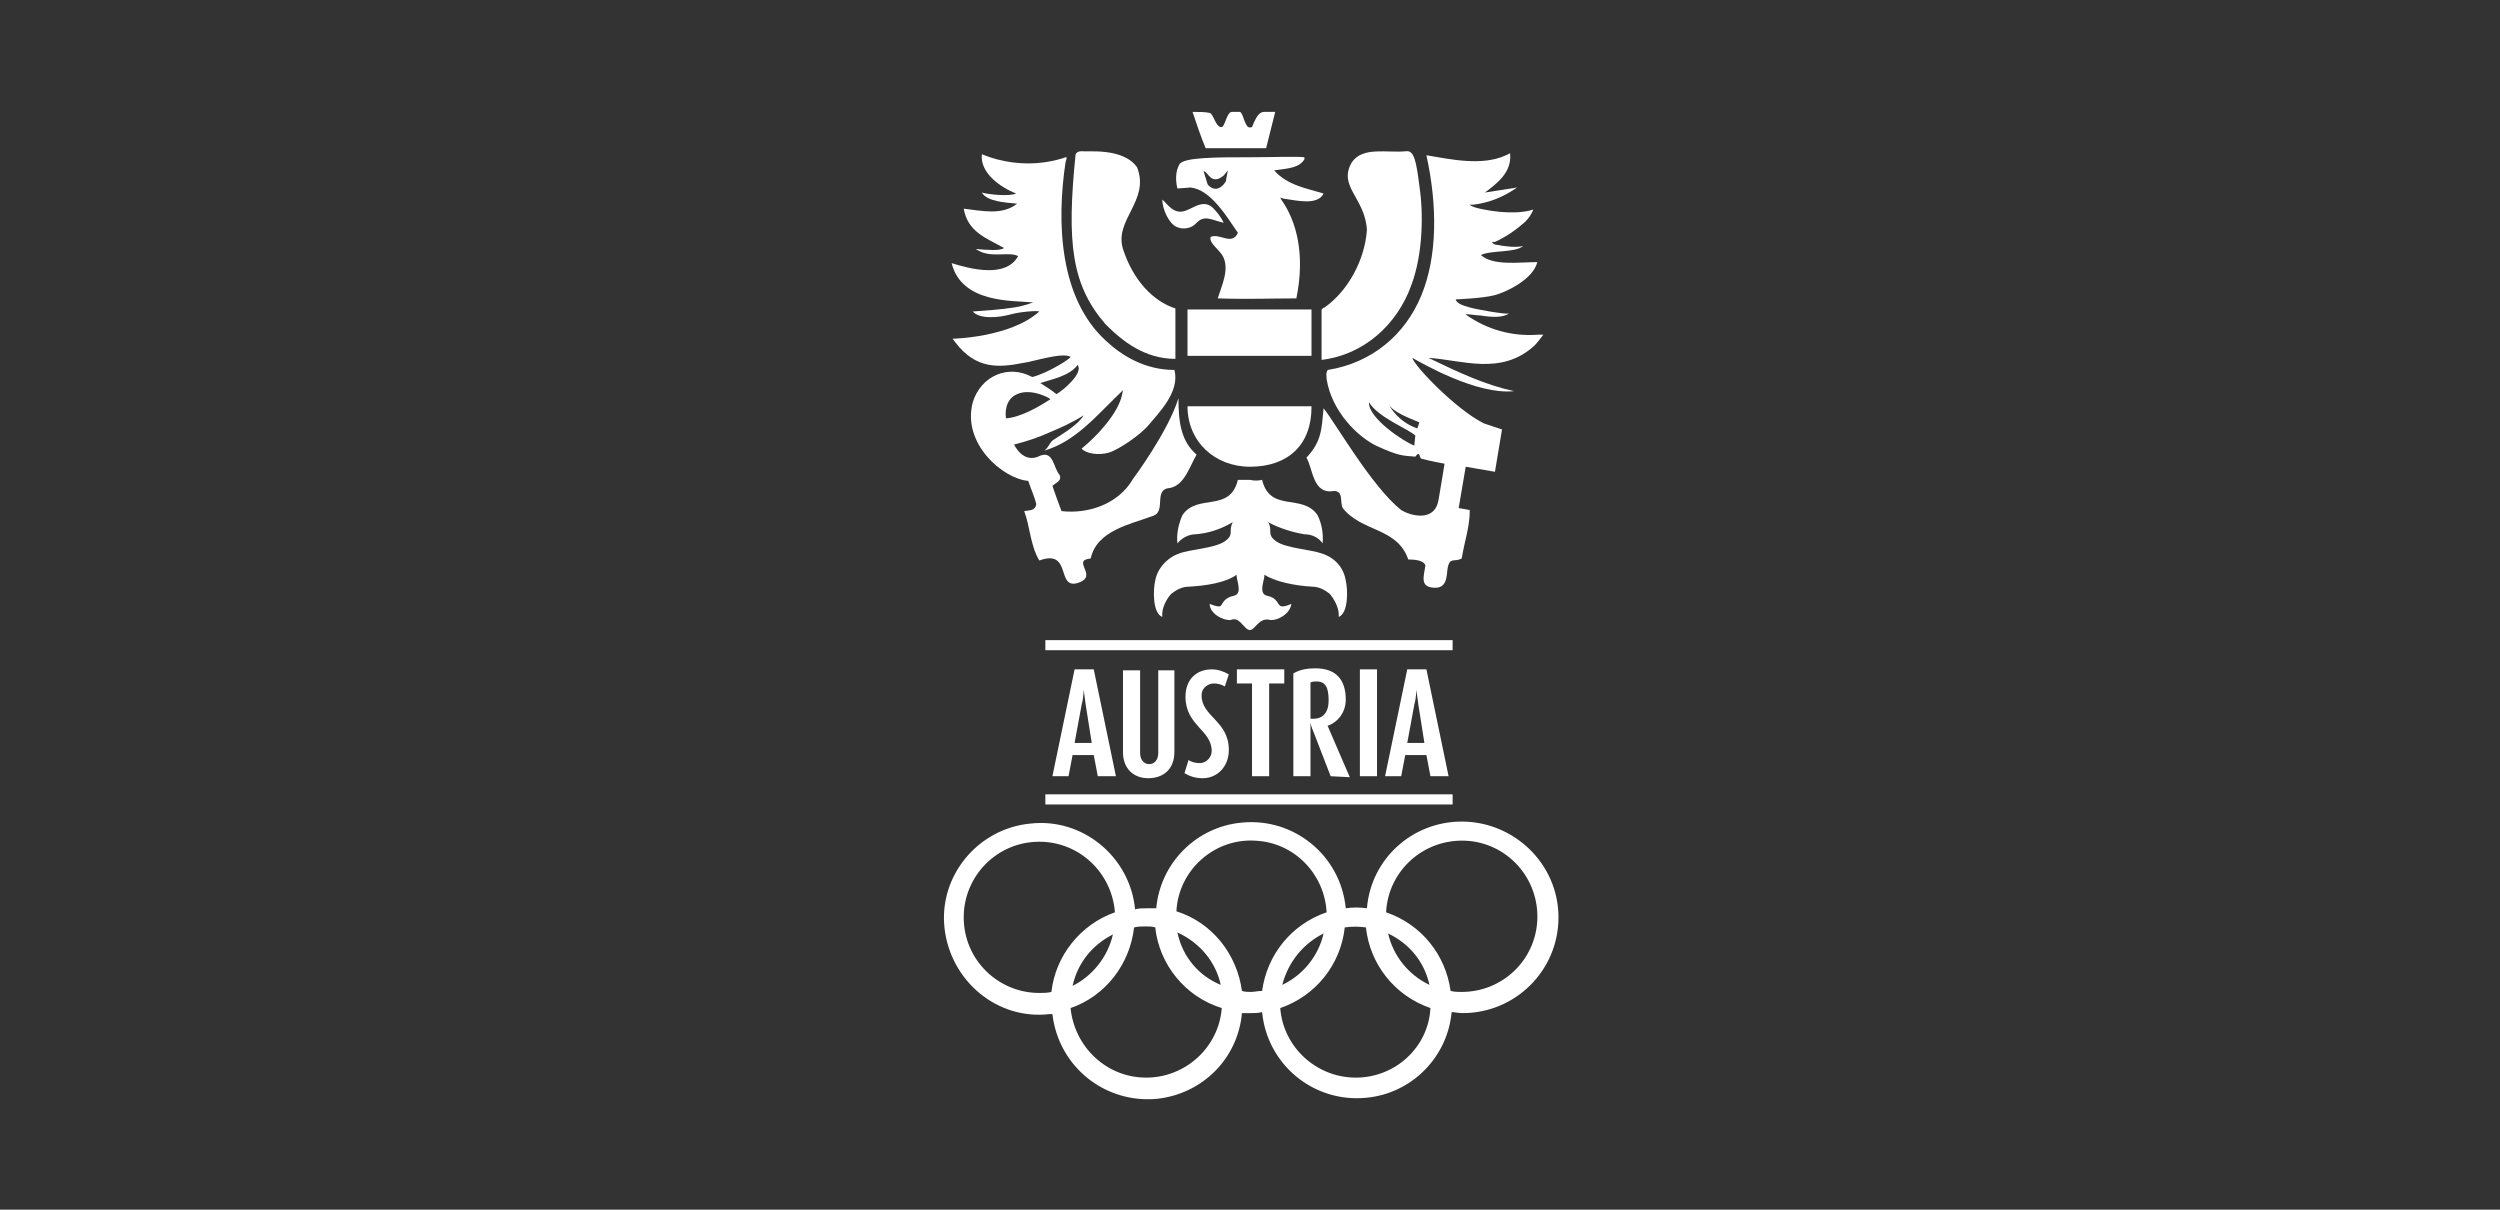 <?xml version="1.0" encoding="utf-8"?>
<!-- Generator: Adobe Illustrator 28.0.0, SVG Export Plug-In . SVG Version: 6.00 Build 0)  -->
<svg version="1.1" id="Layer_1" xmlns="http://www.w3.org/2000/svg" xmlns:xlink="http://www.w3.org/1999/xlink" x="0px" y="0px"
	 viewBox="0 0 248 120" style="enable-background:new 0 0 248 120;" xml:space="preserve">
<rect x="0" y="0" width="248" height="120" fill="#333333" stroke="none"/>
<style type="text/css">
	.st0{fill:none;}
	.st1{fill:#FFFFFF;}
</style>
<g>
	<path class="st0" d="M143.9,98.3c0.4,0.1,0.7,0.1,1.1,0.1c4.1,0,7.5-3.3,7.5-7.5c0-4.1-3.3-7.5-7.5-7.5c-4,0-7.3,3.1-7.5,7.1
		C141,91.6,143.5,94.7,143.9,98.3z"/>
	<path class="st0" d="M137.7,92.6c0.5,2.2,2,4.1,4.1,5.1C141.3,95.4,139.8,93.6,137.7,92.6z"/>
	<path class="st0" d="M135.6,92c-0.7-0.1-1.4-0.1-2.1,0c-0.4,3.7-2.9,6.8-6.4,8c0.3,4.1,3.9,7.2,8,6.9c3.7-0.3,6.7-3.2,6.9-6.9
		C138.5,98.8,136,95.7,135.6,92z"/>
	<path class="st0" d="M131.3,92.6c-2.1,1-3.6,2.8-4.1,5.1C129.3,96.7,130.8,94.8,131.3,92.6z"/>
	<path class="st0" d="M131.5,90.5c-0.2-4.1-3.7-7.3-7.9-7.1c-3.8,0.2-6.8,3.2-7.1,7c3.5,1.1,6.1,4.2,6.5,7.9c0.3,0,0.6,0.1,0.9,0.1
		c0.4,0,0.7,0,1.1-0.1C125.6,94.7,128.1,91.6,131.5,90.5z"/>
	<path class="st0" d="M116.8,92.5c0.5,2.3,2.1,4.3,4.3,5.2C120.5,95.4,118.9,93.5,116.8,92.5z"/>
	<path class="st0" d="M114.6,92c-0.3,0-0.6-0.1-0.9-0.1c-0.4,0-0.8,0-1.2,0.1c-0.4,3.7-2.8,6.8-6.3,8c0.3,4.1,4,7.2,8.1,6.8
		c3.7-0.3,6.6-3.2,6.8-6.9C117.6,98.9,115,95.7,114.6,92z"/>
	<path class="st0" d="M110.4,92.7c-2,1-3.5,2.9-4,5.1C108.5,96.8,109.9,94.9,110.4,92.7z"/>
	<path class="st1" d="M145,81.5c-4.9,0-9,3.7-9.4,8.6c-0.7-0.1-1.4-0.1-2.1,0c-0.5-5.2-5.1-9-10.3-8.5c-4.5,0.4-8.1,4-8.5,8.5
		c-0.3,0-0.6,0-0.9,0c-0.4,0-0.8,0-1.2,0.1c-0.5-5.2-5.2-9.1-10.4-8.5c-5.2,0.5-9.1,5.2-8.5,10.4s5.2,9.1,10.4,8.5
		c0.1,0,0.2,0,0.3,0c0.6,5.2,5.2,8.9,10.4,8.4c4.5-0.5,8-4,8.4-8.5c0.3,0,0.6,0,0.9,0c0.4,0,0.7,0,1.1-0.1c0.5,5.2,5.1,9,10.3,8.5
		c4.5-0.4,8.1-4,8.5-8.5c0.3,0,0.7,0.1,1.1,0.1c5.2,0,9.5-4.2,9.5-9.5S150.2,81.5,145,81.5L145,81.5z M103.1,98.5
		c-4.1,0-7.5-3.3-7.5-7.5c0-4.1,3.3-7.5,7.5-7.5c4,0,7.2,3.1,7.5,7c-3.4,1.2-5.9,4.3-6.3,7.9C103.9,98.5,103.5,98.5,103.1,98.5z
		 M110.4,92.7c-0.5,2.2-2,4.1-4,5.1C106.9,95.5,108.4,93.7,110.4,92.7z M113.7,106.9c-3.9,0-7.1-3-7.5-6.9c3.5-1.2,5.9-4.4,6.3-8
		c0.4-0.1,0.8-0.1,1.2-0.1c0.3,0,0.6,0,0.9,0.1c0.4,3.7,3,6.9,6.6,8C120.9,103.9,117.6,106.9,113.7,106.9z M116.8,92.5
		c2.2,1,3.8,2.9,4.3,5.2C118.9,96.8,117.3,94.9,116.8,92.5z M124.1,98.4c-0.3,0-0.6,0-0.9-0.1c-0.5-3.7-3-6.8-6.5-7.9
		c0.2-4.1,3.8-7.3,7.9-7c3.8,0.2,6.8,3.3,7,7.1c-3.5,1.2-5.9,4.2-6.4,7.8C124.8,98.3,124.4,98.4,124.1,98.4z M131.3,92.6
		c-0.5,2.2-2,4.1-4.1,5.1C127.8,95.4,129.3,93.6,131.3,92.6z M134.5,106.9c-3.9,0-7.2-3-7.5-6.9c3.5-1.2,6-4.3,6.4-8
		c0.7-0.1,1.4-0.1,2.1,0c0.4,3.7,2.9,6.8,6.4,8C141.7,103.9,138.4,106.9,134.5,106.9L134.5,106.9z M137.7,92.6
		c2.1,1,3.6,2.8,4.1,5.1C139.7,96.7,138.2,94.8,137.7,92.6L137.7,92.6z M145,98.4c-0.4,0-0.7,0-1.1-0.1c-0.5-3.6-2.9-6.6-6.4-7.8
		c0.2-4.1,3.7-7.3,7.9-7.1c4.1,0.2,7.3,3.7,7.1,7.9C152.3,95.3,149,98.4,145,98.4L145,98.4z"/>
	<path class="st0" d="M110.6,90.5c-0.2-4.2-3.8-7.3-8-7.1c-4.2,0.2-7.3,3.8-7.1,8c0.2,4.2,3.8,7.3,8,7.1c0.3,0,0.6,0,0.8-0.1
		C104.7,94.8,107.2,91.7,110.6,90.5z"/>
	<path class="st1" d="M120,11.2c0.4,0.1,0.6,1.5,1.2,1.4c0.3,0,0.5-1.5,1-1.5c0.3,0,0.6,0,0.8,0c0.3,0.1,0.4,1.1,0.8,1.5
		c0,0,0.2,0.1,0.4,0c0.3-0.7,0.6-1.5,1.2-1.5h1.1l-0.9,3.6h-6c-0.5-1.2-0.9-2.4-1.3-3.6C119,11.1,119.5,11.1,120,11.2z"/>
	<path class="st1" d="M140.8,18.4c0.4,2.6,0.4,6.7-0.8,9.9c-1.4,3.9-4.7,6.9-8.9,7.4c0-1.4,0-5,0-5c0.1-0.1,0.2-0.2,0.3-0.2
		c2.4-1.7,4-4.8,4.2-7.7c-0.2-3.2-2.9-4.3-1.5-6.7c1.1-1.6,3.5-0.9,5.4-1.1C140.3,14.9,140.5,16.1,140.8,18.4z"/>
	<path class="st1" d="M112.8,16.6c1.3,3.3-2.3,5.2-1.4,8.1c1,3.1,3,5.2,5.2,5.9v5c-3,0-5.2-1.7-6.9-3.4c-3.4-3.9-3.9-8.1-3-16.9
		c0.1-0.2,0.3-0.3,0.6-0.3C107.8,15.1,111.4,14.6,112.8,16.6z"/>
	<path class="st1" d="M123.9,15.6c2.3,0,4.6-0.1,5.5,0v0.2c-0.5,0.8-1.4,0.9-3,1.1c1.3,1.5,3.3,1.8,4.9,2.3c-0.6,1.2-2.6,0.7-4,0.5
		l-0.3-0.1l0.1,0.2c1.5,2.1,2.4,5.4,1.5,9.8c-2.4,0-4.9,0.1-7.8,0c0.4-1.3,1.2-2.9,0.5-4.2c-0.4-0.7-1.4-1.3-1.2-1.9
		c0.9-0.4,2.1,0.9,2.7-0.4c-1.1-1.6-2.7-4.3-4.7-4.5l-1.3,0.1c-0.2-0.8-0.2-1.7,0.2-2.4C117.4,15.6,120.7,15.6,123.9,15.6z
		 M119.4,17l0.4,1.3c0.6,0.7,1.3,0.5,1.8-0.3l0.2-1.1l-0.4,0.5C120.1,18.5,119.8,16.9,119.4,17L119.4,17z"/>
	<path class="st1" d="M117.1,21c1,0,2.1-1.4,3.2-0.4c0.4,0.4,0.8,0.9,1.1,1.5c-1.3-0.3-1.9-0.8-2.7,0c-0.5,0.6-1.4,0.7-2,0.4
		c-0.7-0.3-1.4-1.7-1.4-2.7C115.7,20.1,116.2,21,117.1,21z"/>
	<path class="st1" d="M149.8,15.2c0.2,1.9-1.3,3-2.5,3.9l3.2-0.5c-1.3,0.9-2.7,1.5-4.3,1.7h-0.4c0,0,0.1,0.2,1,0.4
		c0.9,0.2,3.1,0.6,4.9,0.2c0.1,0,0.2-0.1,0.4-0.1c-0.2,0.5-0.5,0.9-0.8,1.2c-0.9,0.8-1.9,1.5-3,2l-0.3,0c0.1,0.2,0.3,0.3,0.6,0.3
		c0.4,0.1,1.8,0.3,2.5,0.1c-0.8,0.7-3.2,0.4-4.2,0.9c1.2,1.1,3.9,0.7,5.6,0.7c-0.4,1.7-3.1,3-4.3,3.3s-3.8,0.4-3.8,0.4
		c0.1,0.4,0.7,0.6,1.4,0.8c0.7,0.2,3.5,0.7,3.9,0.6c-0.6,0.4-1.6,0.4-2.8,0.2c-0.4,0-1.5-0.2-1.5-0.1c2.1,1.5,4.6,2.2,7.2,2h0.5
		c-0.3,0.4-0.6,0.8-0.9,1.1c-3.3,3-7.2,1.4-10.5,1.2c3.1,1.5,5.7,2.7,8.5,3.3c-3.7,0.4-9.2-2.8-10.1-3.3c0.2,0.8,4.3,5.1,7.1,6.5
		c0.6,0.2,1.2,0.4,1.8,0.6l-0.7,4.2l-2.9-0.5l-0.7,4.1l1.1,0.2c0,1.7-0.5,3-0.8,4.8c-0.7,0.4-1.2-0.2-1.4,1c-0.1,0.9-0.1,2-1.4,1.9
		c-1.3-0.1-1-1-0.8-2.2c-0.1-0.4-0.7-0.6-1.7-0.6c-1.1-3.2-4.6-2.7-6.5-5.1c-0.3-0.6,0.1-1.6-0.8-1.7c-2.2,0.4-2.1-2.1-2.8-3.3
		c1.5-1.6,1.5-2.8,1.7-4.9c1.2,1.5,4.8,7.8,7.7,10.1c0.8,0.5,3.3,1.3,3.7-1c0.2-1.1,0.6-3.6,0.6-3.6s-1.6-0.3-2.3-0.5
		c-0.2,0-0.1-0.9-0.6-0.2c-1.3-0.1-1.7-0.1-3.7-1s-4.6-3.5-5.1-6.7c0-0.4-0.1-0.5,0.1-0.9c4.4-0.7,7.7-3.5,9.3-7.4s1.6-8.9,0.5-13.9
		c2.4,0.4,5.5,1.1,7.9,0L149.8,15.2z M135.8,39.9c-0.1,1.6,3.6,4,4.5,4.3l0.1-1C139.6,42.5,136.7,41.4,135.8,39.9z M137.7,40
		c0.6,1.2,1.7,2.1,2.9,2.5l0.2-0.6C139.9,41.5,138.1,40.9,137.7,40z"/>
	<path class="st1" d="M103.6,16.1c0.8-0.1,1.9-0.4,2.1-0.5c0.2,0,0.1,0.1,0,0.5c-0.9,6-0.6,13.5,4,17.7c1.6,1.5,3.9,2.9,6.8,2.9
		c0.6,2.2-1.7,4.4-2.5,5.4s-3,2.5-4,2.8s-2.3,0.1-2.7-0.4c1.6-1.3,3.6-3.5,4-5.3l0.1-0.5l-0.3,0.3c-2.3,2.2-4.4,4.8-7.5,5.7
		c0.4-0.3,0.5-0.7,0.8-1c0.9-0.6,2.5-1.5,3.1-2.5c-1.1,0.7-2.2,1.2-3.4,1.7c-1.1,0.5-2.3,0.9-3.5,1.2c0,0,0.9,2,2.6,1.1
		c1.3-0.5,1.3,1.2,1.9,1.9c0.3,0.6-0.4,0.8-0.7,1.1c0.3,0.9,0.6,1.7,0.9,2.5c2.5,0.3,5.6-0.6,7.1-3.2c0,0,3.5-4.7,4.5-8
		c0,2.5,0.3,4.3,1.8,5.6c-0.7,1.2-1.2,3-2.6,3.3c-1.8,0.1-0.3,2.4-1.8,2.8c-2.1,0.8-5.5,1.4-6.1,4.2c-2,0.2,0.8,1.7-1.2,2.4
		c-2.3,0.8-0.6-3.4-3.9-2.2c-0.9-1.5-0.9-3.3-1.5-4.9c0.5-0.1,1.1,0,1.2-0.7c-0.2-0.8-0.5-1.4-0.8-2.3c-2.5-0.2-6.6-3.7-5.5-7.8
		c0.8-2.6,3.5-3.8,5.9-2.5c1.6-0.4,3.9-1.9,3.8-2c-0.8-0.5-3.8,0.5-4.7,0.6c-2.5,0.5-4.7,0.6-6.7-2l-0.3-0.4c0,0,5.7-0.1,8.6-2.7
		c-0.2-0.1-1.8,0-2.9,0.3s-3,0.5-3.7-0.3c1.4-0.1,2.8-0.2,4.1-0.4c0.7-0.1,1.3-0.3,1.9-0.5c-2.1-0.2-7.1,0.1-8.1-3.9
		c1.9,0.6,5.4,1.5,6.6-0.7c-1-0.5-2.8,0.3-4.2-0.7c1.2,0.1,2.4,0.2,2.8-0.1c-1.8-1-3.6-1.6-4-3.9c1.8,0.2,3.8,0.7,5.3-0.5
		c-1.1-0.1-3-0.2-3.5-1.1c0.7,0.2,2.7,0.4,3.4,0.1c-1.5-0.6-3.6-2-3.4-3.9C99.3,16.1,101.6,16.4,103.6,16.1z M106.9,36.2
		c-0.8,1.1-2.5,1.4-3.7,1.8c0.5,0.3,1.1,0.7,1.6,1.1C105.5,38.7,107.5,37,106.9,36.2z M100.9,39.1c-1.2,0.5-1.2,1.9-1.1,2.4
		c1.4-0.1,3.2-1.1,4.4-1.9C104,39.4,102.2,38.5,100.9,39.1z M144.1,78.8h-40.4v1h40.4V78.8z M144.1,63.5h-40.4v1h40.4V63.5z"/>
	<rect x="117.8" y="35.1" class="st0" width="12.3" height="5.4"/>
	<rect x="117.8" y="30.7" class="st1" width="12.3" height="4.6"/>
	<path class="st1" d="M117.8,40.3L117.8,40.3c0,3.5,2.7,6,6.2,6c3.8,0,6.1-2.2,6.1-5.9v-0.1H117.8z"/>
	<path class="st1" d="M108.9,77l-0.4-2.1h-2.1L106,77h-1.6l2.2-10.6h1.9l2.2,10.6H108.9z M107.7,69.9c-0.1-0.7-0.2-1.5-0.2-1.5l0,0
		c0,0,0,0.8-0.2,1.5l-0.7,3.8h1.7L107.7,69.9z"/>
	<path class="st1" d="M113.9,77.2c-1.4,0-2.5-0.9-2.5-2.6v-8.1h1.7v8.2c0,0.7,0.4,1.1,0.9,1.1s0.9-0.4,0.9-1.1v-8.2h1.6v8.1
		C116.5,76.3,115.4,77.2,113.9,77.2z"/>
	<path class="st1" d="M119.3,77.2c-0.7,0-1.3-0.2-1.8-0.5l0.4-1.3c0.3,0.2,0.7,0.3,1.1,0.3c0.7,0,1.2-0.6,1.2-1.2l0,0
		c0-2.1-2.6-2.5-2.6-5.4c0-1.7,1.1-2.7,2.6-2.7c0.6,0,1.2,0.2,1.7,0.5l-0.4,1.2c-0.3-0.2-0.7-0.3-1.1-0.3c-0.6,0-1.2,0.5-1.2,1.1V69
		c0,2.1,2.7,2.5,2.7,5.4C121.9,76,120.8,77.2,119.3,77.2z"/>
	<path class="st1" d="M125.9,67.8V77h-1.7v-9.2h-1.5v-1.4h4.7v1.4H125.9z"/>
	<path class="st1" d="M132,77l-1.7-4.4c-0.2-0.4-0.3-0.9-0.3-0.9l0,0V77h-1.7V66.8c0.7-0.4,1.4-0.5,2.2-0.5c2.1,0,3,1.2,3,3.1
		c0,1.2-0.7,2.2-1.8,2.6l2.2,5.1L132,77z M130.6,67.6c-0.2,0-0.4,0-0.6,0.1v3.6c0.1,0,0.2,0,0.3,0c0.9,0,1.5-0.6,1.5-1.8
		C131.8,68.2,131.5,67.6,130.6,67.6z"/>
	<path class="st1" d="M134.9,77V66.4h1.7V77H134.9z"/>
	<path class="st1" d="M141.9,77l-0.4-2.1h-2.1L139,77h-1.6l2.2-10.6h1.9l2.2,10.6H141.9z M140.7,69.9c-0.1-0.7-0.2-1.5-0.2-1.5l0,0
		c0,0,0,0.8-0.2,1.5l-0.7,3.8h1.7L140.7,69.9z"/>
	<path class="st1" d="M124,62.5c0.5,0,0.9-1.3,2-1c0.7,0.1,2-0.6,2.1-1.6c0,0-0.8,0.4-1.1,0.2s-0.3-0.8-1.3-1s-0.1-1.9-0.3-2.1
		c1.1,0.7,3,1.1,4.8,1.2c0.6,0,1.2,0.3,1.7,0.7c0,0,1,1.1,0.9,2.3c1-0.4,0.9-2.8,0.7-3.6c-0.2-1.3-1.1-2.3-2.4-2.7
		c-1.1-0.4-3.5-0.5-4.5-1.2s-0.3-1.1-0.8-1.9c1.1,0.6,2.4,1,3.6,1.2c0.7,0,1.4,0.3,1.8,0.9c0.1-1-0.1-2-0.5-2.8
		c-1.5-2.2-4.7-0.2-5.5-3.5c-0.4,0.1-0.8,0.1-1.2,0l0,0c-0.4,0-0.8,0-1.2,0c-0.8,3.3-4,1.3-5.5,3.5c-0.4,0.9-0.6,1.9-0.5,2.8
		c0.4-0.5,1.1-0.9,1.8-0.9c1.3-0.1,2.5-0.5,3.7-1.2c-0.5,0.9,0.2,1.2-0.8,1.9s-3.5,0.8-4.5,1.2c-1.2,0.4-2.2,1.5-2.4,2.7
		c-0.2,0.8-0.3,3.2,0.7,3.6c-0.1-1.3,0.9-2.3,0.9-2.3c0.5-0.4,1.1-0.7,1.7-0.7c1.8-0.1,3.7-0.4,4.8-1.2c-0.2,0.2,0.7,1.9-0.3,2.1
		c-1,0.2-1.1,0.8-1.3,1s-1.1-0.2-1.1-0.2c0,1,1.4,1.7,2.1,1.6C123,61.1,123.4,62.5,124,62.5L124,62.5z"/>
</g>
</svg>
